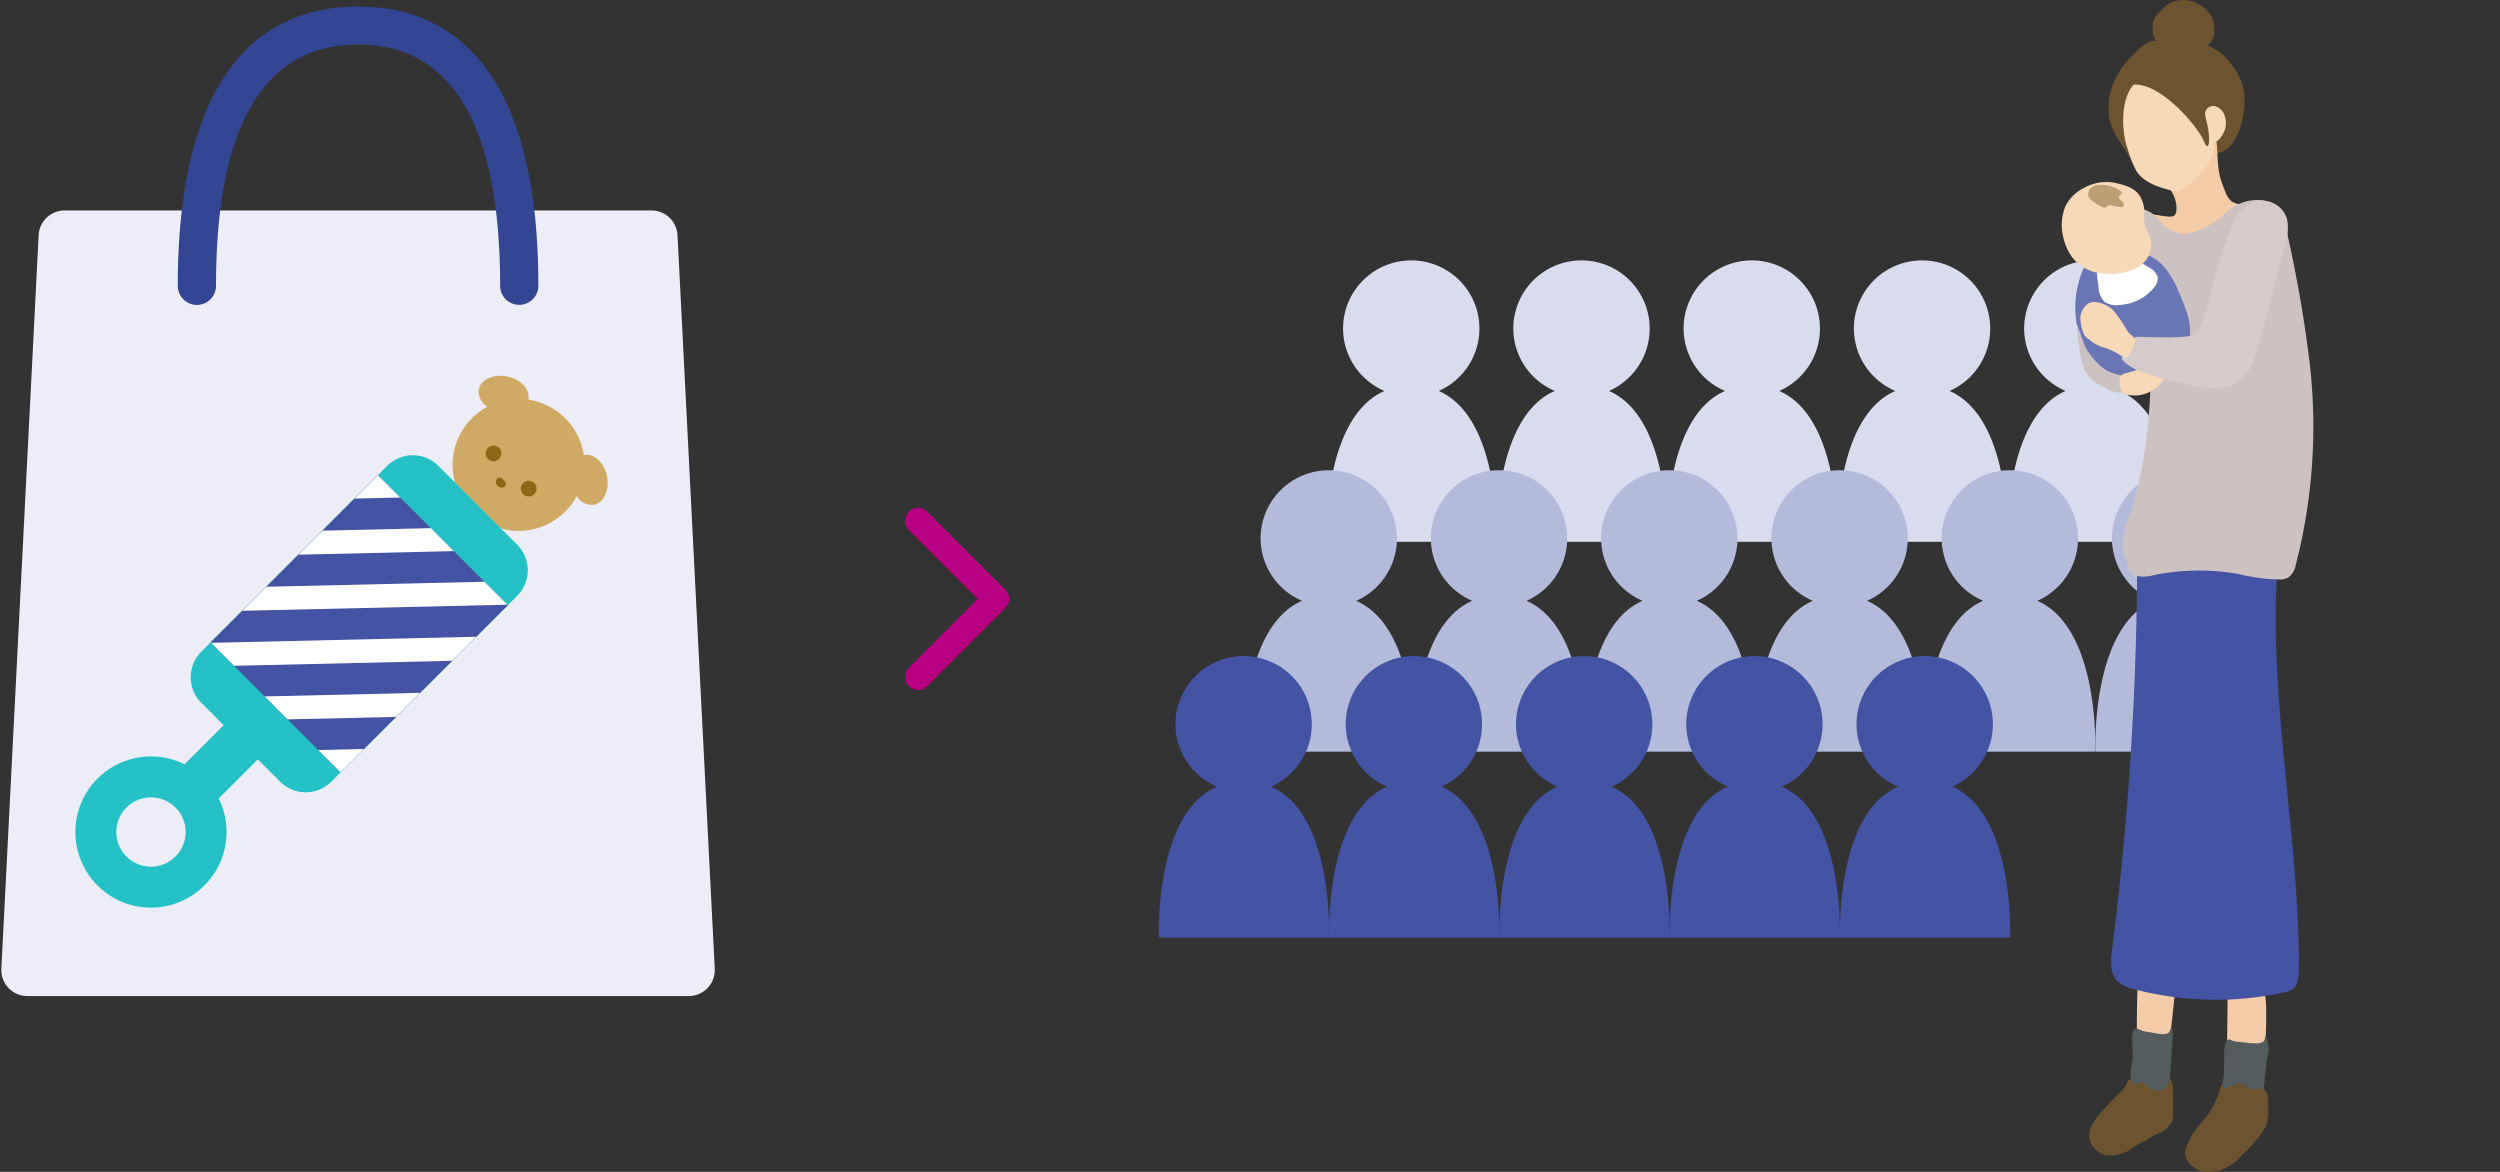 <svg xmlns="http://www.w3.org/2000/svg" xmlns:xlink="http://www.w3.org/1999/xlink" width="384" height="180.003" viewBox="0 0 384 180.003">
  <rect x="0" y="0" width="384" height="180.003" fill="#333333" stroke="none"/>
  <defs>
    <clipPath id="clip-path">
      <rect id="Rectangle_66973" data-name="Rectangle 66973" width="38.62" height="180.003" fill="none"/>
    </clipPath>
  </defs>
  <g id="img" transform="translate(-638 -1316.51)">
    <rect id="b" width="384" height="180" transform="translate(638 1316.51)" fill="#999" opacity="0"/>
    <g id="Group_90098" data-name="Group 90098" transform="translate(-15)">
      <g id="p" transform="translate(831 1356.51)">
        <g id="Group_43706" data-name="Group 43706" transform="translate(25.745 0)">
          <path id="Path_55836" data-name="Path 55836" d="M17.248,20.049a10.472,10.472,0,1,0-14.7-9.6,10.451,10.451,0,0,0,6.364,9.6C-.755,24.287.014,43.222.014,43.222H26.139s.769-18.934-8.892-23.173" transform="translate(0)" fill="#d9dced"/>
          <path id="Path_55837" data-name="Path 55837" d="M17.248,20.049a10.472,10.472,0,1,0-14.7-9.6,10.451,10.451,0,0,0,6.364,9.6C-.755,24.287.014,43.222.014,43.222H26.139s.769-18.934-8.892-23.173" transform="translate(26.153)" fill="#d9dced"/>
          <path id="Path_55838" data-name="Path 55838" d="M17.248,20.049a10.472,10.472,0,1,0-14.7-9.6,10.451,10.451,0,0,0,6.364,9.6C-.755,24.287.014,43.222.014,43.222H26.139s.769-18.934-8.892-23.173" transform="translate(52.307)" fill="#d9dced"/>
          <path id="Path_55839" data-name="Path 55839" d="M17.248,20.049a10.472,10.472,0,1,0-14.7-9.6,10.451,10.451,0,0,0,6.364,9.6C-.755,24.287.014,43.222.014,43.222H26.139s.769-18.934-8.892-23.173" transform="translate(78.462)" fill="#d9dced"/>
          <path id="Path_55856" data-name="Path 55856" d="M17.248,20.049a10.472,10.472,0,1,0-14.7-9.6,10.451,10.451,0,0,0,6.364,9.6C-.755,24.287.014,43.222.014,43.222H26.139s.769-18.934-8.892-23.173" transform="translate(104.616)" fill="#d9dced"/>
        </g>
        <g id="Group_43707" data-name="Group 43707" transform="translate(13.077 32.234)">
          <path id="Path_55836-2" data-name="Path 55836" d="M17.248,20.049a10.472,10.472,0,1,0-14.7-9.6,10.451,10.451,0,0,0,6.364,9.6C-.755,24.287.014,43.222.014,43.222H26.139s.769-18.934-8.892-23.173" transform="translate(0)" fill="#b4bada"/>
          <path id="Path_55837-2" data-name="Path 55837" d="M17.248,20.049a10.472,10.472,0,1,0-14.7-9.6,10.451,10.451,0,0,0,6.364,9.6C-.755,24.287.014,43.222.014,43.222H26.139s.769-18.934-8.892-23.173" transform="translate(26.153)" fill="#b4bada"/>
          <path id="Path_55838-2" data-name="Path 55838" d="M17.248,20.049a10.472,10.472,0,1,0-14.7-9.6,10.451,10.451,0,0,0,6.364,9.6C-.755,24.287.014,43.222.014,43.222H26.139s.769-18.934-8.892-23.173" transform="translate(52.307)" fill="#b4bada"/>
          <path id="Path_55839-2" data-name="Path 55839" d="M17.248,20.049a10.472,10.472,0,1,0-14.7-9.6,10.451,10.451,0,0,0,6.364,9.6C-.755,24.287.014,43.222.014,43.222H26.139s.769-18.934-8.892-23.173" transform="translate(78.462)" fill="#b4bada"/>
          <path id="Path_55840" data-name="Path 55840" d="M17.248,20.049a10.472,10.472,0,1,0-14.7-9.6,10.451,10.451,0,0,0,6.364,9.6C-.755,24.287.014,43.222.014,43.222H26.139s.769-18.934-8.892-23.173" transform="translate(104.614)" fill="#b4bada"/>
          <path id="Path_55855" data-name="Path 55855" d="M17.248,20.049a10.472,10.472,0,1,0-14.7-9.6,10.451,10.451,0,0,0,6.364,9.6C-.755,24.287.014,43.222.014,43.222H26.139s.769-18.934-8.892-23.173" transform="translate(130.769)" fill="#b4bada"/>
        </g>
        <g id="Group_43708" data-name="Group 43708" transform="translate(0 60.778)">
          <path id="Path_55836-3" data-name="Path 55836" d="M17.248,20.049a10.472,10.472,0,1,0-14.7-9.6,10.451,10.451,0,0,0,6.364,9.6C-.755,24.287.014,43.222.014,43.222H26.139s.769-18.934-8.892-23.173" transform="translate(0)" fill="#4453a3"/>
          <path id="Path_55837-3" data-name="Path 55837" d="M17.248,20.049a10.472,10.472,0,1,0-14.7-9.6,10.451,10.451,0,0,0,6.364,9.6C-.755,24.287.014,43.222.014,43.222H26.139s.769-18.934-8.892-23.173" transform="translate(26.153)" fill="#4453a3"/>
          <path id="Path_55838-3" data-name="Path 55838" d="M17.248,20.049a10.472,10.472,0,1,0-14.7-9.6,10.451,10.451,0,0,0,6.364,9.6C-.755,24.287.014,43.222.014,43.222H26.139s.769-18.934-8.892-23.173" transform="translate(52.307)" fill="#4453a3"/>
          <path id="Path_55839-3" data-name="Path 55839" d="M17.248,20.049a10.472,10.472,0,1,0-14.7-9.6,10.451,10.451,0,0,0,6.364,9.6C-.755,24.287.014,43.222.014,43.222H26.139s.769-18.934-8.892-23.173" transform="translate(78.462)" fill="#4453a3"/>
          <path id="Path_55840-2" data-name="Path 55840" d="M17.248,20.049a10.472,10.472,0,1,0-14.7-9.6,10.451,10.451,0,0,0,6.364,9.6C-.755,24.287.014,43.222.014,43.222H26.139s.769-18.934-8.892-23.173" transform="translate(104.614)" fill="#4453a3"/>
        </g>
      </g>
      <g id="Group_90057" data-name="Group 90057" transform="translate(969.689 1316.51)">
        <g id="women" transform="translate(0)">
          <g id="Group_89772" data-name="Group 89772" transform="translate(0 0)" clip-path="url(#clip-path)">
            <path id="Path_512635" data-name="Path 512635" d="M37.8,23.406c2.881-.8,4.256-6.485,3.54-9.876C40.8,10.973,38.3,7.821,35.817,7a2.735,2.735,0,0,0,1.03-2.633A3.923,3.923,0,0,0,34.545.7,4.682,4.682,0,0,0,30.434.313a5.048,5.048,0,0,0-1.481.982C27.875,2.42,27.273,3.04,27.428,4.59a2.463,2.463,0,0,0,.485,1.641c-1.417.041-2.5,1.17-3.5,2.175a13.734,13.734,0,0,0-2.982,4.186,10.516,10.516,0,0,0-.631,5.908c.734,2.647,2.324,4.007,3.489,6.495-.312-1.036,1.08-.248.823-1.3-.145-.594-.031,1.584.257,1.045.825-.34,1.5-.012,2.392.046,3.883.253,4.045-1.135,7.7.189.715.259,1.351-1.295,2.342-1.569" transform="translate(-13.448 0)" fill="#6b542f"/>
            <path id="Path_512636" data-name="Path 512636" d="M50.734,66.406a3.329,3.329,0,0,0,.952,1.435c.772.572,4.251.969,4.756,1.811.3.5-1.3.823-1.6,1.327s-1.532.709-2.015,1.014a11.1,11.1,0,0,1-7.854,1.565c-1.051-.191-2.892-.039-3.657-.819-.278-.283-2.243-2.38-2.126-2.772.132-.44,2.97.553,3.663.044.662-.485.424-3.012-.965-4.422,0,0,1.743-1.35,3.27-2.491a9.318,9.318,0,0,0,4.02-6.592c.609,6.167.048,6.343,1.557,9.9" transform="translate(-25.582 -36.89)" fill="#f4cca8"/>
            <path id="Path_512637" data-name="Path 512637" d="M27.845,47.256a17.071,17.071,0,0,0,1.364,3.463c1.176,1.771,3.4,2.477,5.464,2.979a2.059,2.059,0,0,0,1.222.04,8.168,8.168,0,0,0,1.29-.977c2.189-1.724,4.14-3.826,3.955-6.553.567-.031,1.08-.589,1.469-1.45a3.283,3.283,0,0,0,.149-2.548A2.153,2.153,0,0,0,41.173,40.7a1.291,1.291,0,0,0-1.433,1.111,7.137,7.137,0,0,0,.154.975A12.921,12.921,0,0,1,40.35,45.4c.09,1.943-.405,1.674-.771.743-.855-2.177-6.533-8.985-10.809-8.731-2.147,2.429-1.8,7.573-.925,9.844" transform="translate(-17.734 -24.42)" fill="#f7d8b7"/>
            <path id="Path_512638" data-name="Path 512638" d="M78.433,451.82a35.236,35.236,0,0,1-5.484-.873c.051-3.413.176-11.778.142-12.547a35,35,0,0,1,5.65.554c.626.44.09,11.414-.309,12.866" transform="translate(-47.625 -286.211)" fill="#f4cca8"/>
            <path id="Path_512639" data-name="Path 512639" d="M33.393,443.3a13.134,13.134,0,0,0,4.318,1.122c.152,0,1.759-14.087,1.508-14.313-.222-.2-5.808-1.172-5.91,2.4-.147,5.143-.133,10.482.084,10.792" transform="translate(-21.683 -280.624)" fill="#f4cca8"/>
            <path id="Path_512640" data-name="Path 512640" d="M47.277,248.781c-1.114,19.789,3.263,39.5,3.367,59.315.01,1.944.146,4.168-1.747,4.609a48.829,48.829,0,0,1-23.534-.364,5.328,5.328,0,0,1-2.7-1.349c-1.071-1.2-.925-3.01-.723-4.6A485.351,485.351,0,0,0,25.8,248.814a20.216,20.216,0,0,1,10.711-3.126c3.83.014,8.324.14,10.762,3.093" transform="translate(-14.231 -160.399)" fill="#4453a3"/>
            <path id="Path_512641" data-name="Path 512641" d="M71.148,461.891a26.116,26.116,0,0,1-.111,3.3,9.325,9.325,0,0,0-.223,2.441,2.694,2.694,0,0,0,.2.687c.175.144.317-.014.561.008a3.337,3.337,0,0,1,.8.327,6.054,6.054,0,0,0,1.429.1c.331.034.646.144.978.176a4.018,4.018,0,0,0,2.027-.522.635.635,0,0,0,.214-.135.467.467,0,0,0,.091-.278q.081-.8.162-1.6.063-.621.126-1.242.024-.239.048-.479a33.828,33.828,0,0,1,.469-3.453,2.836,2.836,0,0,0,.082-.579,2.64,2.64,0,0,0-.063-.49q-.093-.477-.185-.954c-.034-.177-.242-.409-.393-.281a.557.557,0,0,1-.28.7,1.889,1.889,0,0,1-.911.214,11.077,11.077,0,0,1-1.752-.121c-.588-.072-1.223-.1-1.8-.22-.428-.09-.593-.413-.939-.169-.568.4-.528,2.009-.536,2.574" transform="translate(-46.207 -299.577)" fill="#555c5e"/>
            <path id="Path_512642" data-name="Path 512642" d="M30.708,457.963a10.655,10.655,0,0,1,.007,1.586c-.05.441-.173.871-.242,1.309a10.736,10.736,0,0,0,0,2.509,1.619,1.619,0,0,0,.128.608,1.418,1.418,0,0,0,.644.562,5.479,5.479,0,0,0,4.1.391,1.586,1.586,0,0,0,1.114-.846,2.076,2.076,0,0,0,.036-.863,15.37,15.37,0,0,1,.053-2.368q.089-1.2.177-2.407c.075-1.019.151-2.039.144-3.061a1.666,1.666,0,0,0-.131-.763c-.188.078-.2.33-.281.519-.23.566-1.021.563-1.624.461l-2.316-.388c-.544-.091-1.24-.724-1.633-.221-.419.536-.206,2.317-.182,2.972" transform="translate(-19.846 -296.801)" fill="#555c5e"/>
            <path id="Path_512643" data-name="Path 512643" d="M24.559,477.424a1.48,1.48,0,0,1,.428,1.076c.045.521.052,1.046.059,1.569.012.94.024,1.88,0,2.821a2.908,2.908,0,0,1-.168,1.059,3,3,0,0,1-.576.8,3.623,3.623,0,0,1-1,.865c-.35.177-.75.238-1.1.41a8.948,8.948,0,0,0-.873.575c-.455.291-.973.467-1.445.728-.512.284-.964.664-1.463.97a5.9,5.9,0,0,1-2.963.867,3.174,3.174,0,0,1-1.515-.292,3.277,3.277,0,0,1-.812-.63,3.552,3.552,0,0,1-.677-.9,3.2,3.2,0,0,1,.046-2.648,8.519,8.519,0,0,1,1.561-2.229q1.222-1.375,2.534-2.668A5.4,5.4,0,0,0,18,477.975a1.142,1.142,0,0,1,.189-.383.3.3,0,0,1,.385-.075c.152.112.1.352.178.522.112.235.444.262.691.18a3.032,3.032,0,0,1,.735-.256,1.212,1.212,0,0,1,.895.461c.566.593,1.153,1.047,2.013.711a2.225,2.225,0,0,0,1.478-1.71" transform="translate(-7.953 -311.688)" fill="#6b542f"/>
            <path id="Path_512644" data-name="Path 512644" d="M67.311,483.45a6.459,6.459,0,0,1-.319,2.5,18.275,18.275,0,0,1-2.725,3.554c-1.7,1.544-1.865,2.143-3.953,3.1a5.749,5.749,0,0,1-3.025.322,3.6,3.6,0,0,1-2.673-2.222c-.274-1.09.357-1.927.793-2.963s2.289-2.938,2.893-3.887a21.733,21.733,0,0,0,1.417-2.773c.194-.383.1-1.222.6-1.487.14.387-.061.616.345.551a1.7,1.7,0,0,0,1.031-.4A1.672,1.672,0,0,1,63,479.467a2.619,2.619,0,0,1,1.28.615c.663.617,1.724-.267,2.474.347s.54,2.164.556,3.021" transform="translate(-35.612 -313.006)" fill="#6b542f"/>
            <path id="Path_512645" data-name="Path 512645" d="M43.1,111.009q-1.3-9.668-3.543-19.177a4.008,4.008,0,0,0-.885-1.99,5.107,5.107,0,0,0-2.332-1.321,6.963,6.963,0,0,0-4.07.69,8.68,8.68,0,0,0-1.926,1.343,12.537,12.537,0,0,1-4.824,2.862,4.65,4.65,0,0,1-5.034-1.644,4.585,4.585,0,0,0-3.022-1.957,3.464,3.464,0,0,0-3.05,1.227C11.814,94.229,9.8,103.2,8.3,108.456c-.206.721-.2,2.209.414,2.655a2.653,2.653,0,0,0,1.657.734c1.465-.165,2.741-3.218,3.581-4.43,1.329-1.918.709-4.8,3.037-5.009h1.885c.018.365.031.728.043,1.089.365,11.418.359,23.1-3.332,33.914-.768,2.25-1.474,4.749-.117,6.7a1.766,1.766,0,0,0,1.311,2.094,5.671,5.671,0,0,0,2.738-.135,34.88,34.88,0,0,1,13.011-.15,27.961,27.961,0,0,0,6.363.836,2.721,2.721,0,0,0,1.227-.29,3.092,3.092,0,0,0,1.173-1.994,84.876,84.876,0,0,0,1.8-33.46" transform="translate(-5.342 -57.742)" fill="#ccc2c2"/>
            <path id="Path_512646" data-name="Path 512646" d="M23.339,125.777a7.576,7.576,0,0,1-4.358,4.43,11.174,11.174,0,0,1-6.676.494,6.635,6.635,0,0,1-2.522-1.056,6.208,6.208,0,0,1-1.354-1.483,14.8,14.8,0,0,1-1.151-14.1c.631-1.519,2.885-1.845,4.672-2.179a11.269,11.269,0,0,1,3.968-.262A6.705,6.705,0,0,1,19.822,114a15.1,15.1,0,0,1,2.159,3.831c1.123,2.6,2.223,5.266,1.357,7.947" transform="translate(-3.934 -72.814)" fill="#6975b5"/>
            <path id="Path_512647" data-name="Path 512647" d="M15.851,119.627a3.35,3.35,0,0,0,.908,2.2,3.182,3.182,0,0,0,2.451.48,7.239,7.239,0,0,0,5.3-2.817,2.018,2.018,0,0,0,.411-1.5,2.522,2.522,0,0,0-1.324-1.415,5.157,5.157,0,0,0-2.35-.954,5.136,5.136,0,0,0-1.346.17l-2,.435a7.8,7.8,0,0,0-1.857.4c-.81.439-.2,2.156-.2,2.992" transform="translate(-10.205 -75.485)" fill="#fff"/>
            <path id="Path_512648" data-name="Path 512648" d="M12.79,87.334c.2.528.538.991.748,1.513a4.071,4.071,0,0,1-1.551,4.584,9.009,9.009,0,0,1-5.678,1.128A6.461,6.461,0,0,1,1.69,92.185,7.859,7.859,0,0,1,.3,89.261a7.675,7.675,0,0,1,.3-5.115,6.316,6.316,0,0,1,2.789-2.718,6.959,6.959,0,0,1,4.732-.8c1.552.347,3.007.722,3.844,1.98a5.079,5.079,0,0,1,.729,2.345,8.741,8.741,0,0,0,.1,2.382" transform="translate(0 -52.551)" fill="#f7d8b7"/>
            <path id="Path_512649" data-name="Path 512649" d="M16.751,82.841a.3.3,0,0,1,.1.148c.04.185-.226.264-.351.406a.5.5,0,0,0,.06.616c.139.176.334.3.465.485a.475.475,0,0,1,.008.613.628.628,0,0,1-.529.067l-1.4-.244a.521.521,0,0,0-.4.038,1.572,1.572,0,0,0-.159.176c-.21.21-.564.115-.831-.015a10.69,10.69,0,0,1-1.167-.7,2.039,2.039,0,0,1-.789-.755,1.28,1.28,0,0,1,.451-1.5c1.116-.844,3.583-.206,4.536.662" transform="translate(-7.618 -53.392)" fill="#bc9f75"/>
            <path id="Path_512650" data-name="Path 512650" d="M9.4,152.568a24.205,24.205,0,0,0,2.172,1.238,3.133,3.133,0,0,0,2.654.215l-.387-2.394a7.8,7.8,0,0,1-2.741-.9,10.206,10.206,0,0,1-2.811-2.988c-.67-.925-1.6-4.49-1.6-3.78.005.556.428,4.117.545,4.631.319,1.408.836,3.124,2.166,3.978" transform="translate(-4.365 -93.924)" fill="#ccc2c2"/>
            <path id="Path_512651" data-name="Path 512651" d="M30.111,159c.574-.244,1.032-1.528,1.619-1.322a1.822,1.822,0,0,1,1.107,1.566,3.252,3.252,0,0,1-.521,1.932,5.256,5.256,0,0,1-5.531,2.393,1.447,1.447,0,0,1-.606-.256c-.893-.729-.839-2.79.087-3A21.886,21.886,0,0,0,30.111,159" transform="translate(-16.674 -102.927)" fill="#f7d8b7"/>
            <path id="Path_512652" data-name="Path 512652" d="M47.742,88.809a3.88,3.88,0,0,1,4.215,2.916,7.722,7.722,0,0,1-.371,3.909c-1.738,6.093-3.014,12.622-4.868,17.959a6.232,6.232,0,0,1-5.377,4.057,39.668,39.668,0,0,1-10.1-2.073c-.967-.358-3.239-.731-4.682-2.452-.186-.221,2.075-3.455,2.075-3.455,3.208.083,8.512.315,9.492-.485.9-.734,3.456-11.993,4.169-13.555,1.442-3.16,1.719-6.215,5.448-6.82" transform="translate(-17.332 -57.952)" fill="#d5cbcb"/>
            <path id="Path_512653" data-name="Path 512653" d="M15.34,138a18.933,18.933,0,0,0-2.122-3.107c-.9-.882-2.779-1.687-3.852-1.032a3.078,3.078,0,0,0-1.21,2.064,7.15,7.15,0,0,0,.545,2.607c.149.437.781.795,1.212,1.168a5.682,5.682,0,0,0,2.146.99,12,12,0,0,1,3.09,1.674,6.452,6.452,0,0,0,1.446-2.565c.113-.834-.74-1.035-1.255-1.8" transform="translate(-5.316 -87.233)" fill="#f7d8b7"/>
          </g>
        </g>
      </g>
      <g id="toy" transform="translate(630.289 1328.014)">
        <g id="Group_90125" data-name="Group 90125" transform="translate(22.709 -10.956)">
          <path id="Path_513014" data-name="Path 513014" d="M5.728,3.8,0,116.468a4,4,0,0,0,4,4.2H105.584a4,4,0,0,0,3.994-4.2L103.857,3.8a4,4,0,0,0-4-3.8H9.723A4,4,0,0,0,5.728,3.8" transform="translate(0.21 31.779)" fill="#ecedf7"/>
          <path id="パス_513014" data-name="パス 513014" d="M57.247,43.823A2.93,2.93,0,0,1,54.31,40.9c0-24.587-7.342-37.054-21.821-37.054S10.672,16.313,10.672,40.9a2.937,2.937,0,0,1-5.874,0C4.8,5.443,19.857-2,32.489-2S60.184,5.443,60.184,40.9A2.93,2.93,0,0,1,57.247,43.823Z" transform="translate(22.511 2.451)" fill="#344693"/>
        </g>
        <g id="Group_90040" data-name="Group 90040" transform="translate(99.51 42.719) rotate(45)">
          <path id="Path_512882" data-name="Path 512882" d="M23.741,1.777c-1.78-1.2-3.92-1.126-4.78.153-.014.021-.024.044-.038.066A10.137,10.137,0,0,0,6.842,2c-.014-.022-.024-.045-.038-.066C5.944.65,3.8.581,2.024,1.777S-.5,4.978.357,6.258a2.737,2.737,0,0,0,2.82.948,10.138,10.138,0,1,0,19.412,0,2.737,2.737,0,0,0,2.82-.948c.859-1.28.113-3.287-1.668-4.482" transform="translate(1.285 0)" fill="#d0aa64"/>
          <path id="Path_512883" data-name="Path 512883" d="M2.411,1.205A1.205,1.205,0,1,1,1.205,0,1.206,1.206,0,0,1,2.411,1.205" transform="translate(8.998 10.405)" fill="#8b6717"/>
          <path id="Path_512884" data-name="Path 512884" d="M2.411,1.205A1.205,1.205,0,1,1,1.205,0,1.206,1.206,0,0,1,2.411,1.205" transform="translate(16.647 10.406)" fill="#8b6717"/>
          <path id="Path_512885" data-name="Path 512885" d="M1.7.642a.875.875,0,0,1-.852.685A.863.863,0,0,1,0,.642C0,.171.382,0,.852,0S1.7.171,1.7.642" transform="translate(13.314 13.379)" fill="#8b6717"/>
          <path id="Path_512886" data-name="Path 512886" d="M22.682,0H5.556A5.556,5.556,0,0,0,0,5.556v40.37a5.556,5.556,0,0,0,5.556,5.556h4.85v8.5a11.609,11.609,0,1,0,7.425,0v-8.5h4.85a5.556,5.556,0,0,0,5.556-5.556V5.556A5.556,5.556,0,0,0,22.682,0M19.441,70.981a5.322,5.322,0,1,1-5.322-5.322,5.322,5.322,0,0,1,5.322,5.322" transform="translate(0.001 18.953)" fill="#24c1c7"/>
          <rect id="Rectangle_67239" data-name="Rectangle 67239" width="28.238" height="36.333" transform="translate(0 26.528)" fill="#4453a3"/>
          <g id="Group_90041" data-name="Group 90041" transform="translate(0 26.528)">
            <path id="Path_512887" data-name="Path 512887" d="M28.143,0,0,29.466H4.987L28.143,5.222Z" transform="translate(0.095 6.867)" fill="#fff" stroke="rgba(0,0,0,0)" stroke-miterlimit="10" stroke-width="1"/>
            <path id="Path_512888" data-name="Path 512888" d="M23.156,0,0,24.244v5.222L28.143,0Z" transform="translate(0 0)" fill="#fff" stroke="rgba(0,0,0,0)" stroke-miterlimit="10" stroke-width="1"/>
            <path id="Path_512889" data-name="Path 512889" d="M11.516,0,0,12.058v5.222L16.5,0Z" transform="translate(0.001 0)" fill="#fff" stroke="rgba(0,0,0,0)" stroke-miterlimit="10" stroke-width="1"/>
            <path id="Path_512890" data-name="Path 512890" d="M4.864,0H0V5.092Z" transform="translate(0 0)" fill="#fff" stroke="rgba(0,0,0,0)" stroke-miterlimit="10" stroke-width="1"/>
            <path id="Path_512891" data-name="Path 512891" d="M16.5,0,0,17.279H4.987L16.5,5.222Z" transform="translate(11.735 19.055)" fill="#fff" stroke="rgba(0,0,0,0)" stroke-miterlimit="10" stroke-width="1"/>
            <path id="Path_512892" data-name="Path 512892" d="M0,5.092H4.864V0Z" transform="translate(23.375 31.241)" fill="#fff" stroke="rgba(0,0,0,0)" stroke-miterlimit="10" stroke-width="1"/>
          </g>
        </g>
      </g>
      <g id="arrow" transform="translate(-94 822.01)">
        <rect id="b-2" data-name="b" width="30" height="30" transform="translate(879 571.5)" fill="#b60081" opacity="0"/>
        <path id="Path_512495" data-name="Path 512495" d="M858.875,579.922l12,12-12,12" transform="translate(29.125 -5.422)" fill="none" stroke="#b60081" stroke-linecap="round" stroke-linejoin="round" stroke-width="4"/>
      </g>
    </g>
  </g>
</svg>
